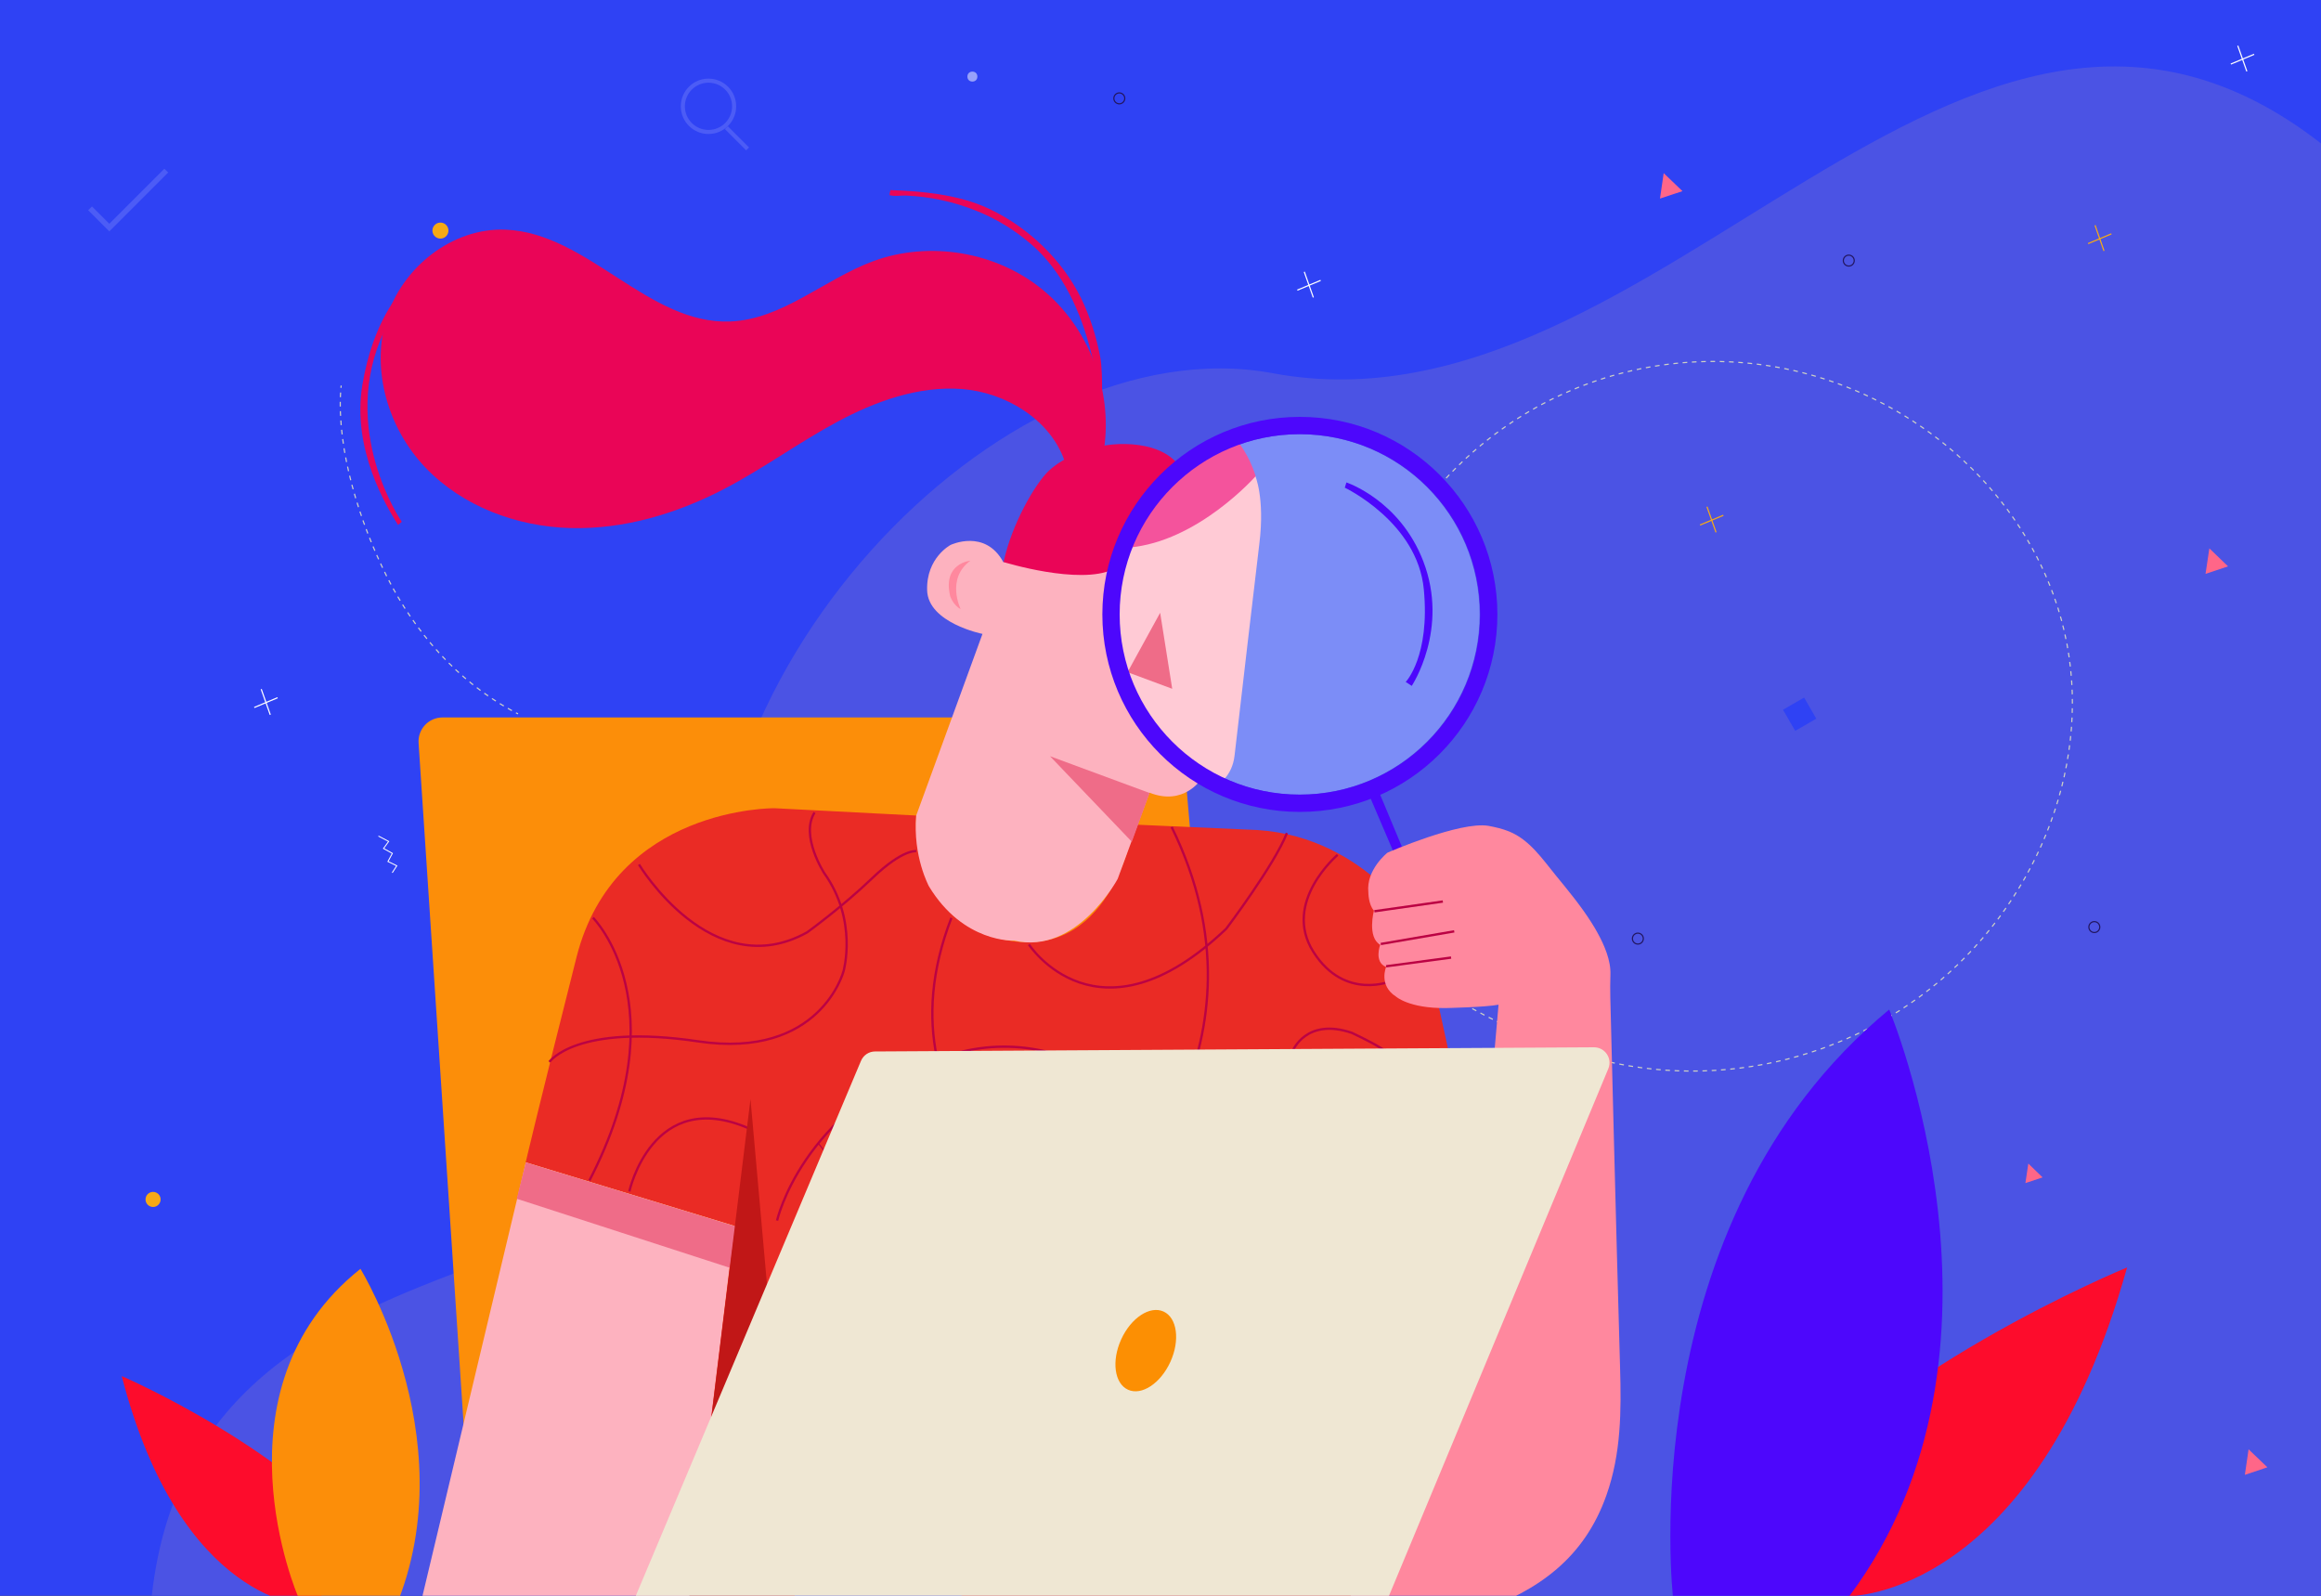 <svg version="1.1" id="Layer_3" xmlns="http://www.w3.org/2000/svg" xmlns:xlink="http://www.w3.org/1999/xlink" x="0" y="0" viewBox="0 0 2000 1375" xml:space="preserve"><rect x="0" y="0" width="2000" height="1375" fill="#333333" stroke="none"/><style>.st1{fill:#2f42f4}.st2{fill:#4b53e4}.st3{fill:none;stroke:#cdd0c4;stroke-miterlimit:10}.st5{fill:#f68}.st6{fill:#f6a915}.st10,.st11,.st13,.st9{fill:none;stroke:#221660;stroke-miterlimit:10}.st10,.st11,.st13{stroke:#fff}.st11,.st13{stroke:#f6a915}.st13{stroke:#fff;stroke-width:3.519}.st18{fill:#fc8e09}.st20{fill:#fdb2bf}.st21{fill:#ef6c88}.st22{stroke-width:2}.st22,.st23{fill:none;stroke:#bb0243;stroke-miterlimit:10}.st27{fill:#ea0557}.st28{fill:#4d07fc}.st29{fill:#ff889e}.st33{fill:#fd0c2c}</style><defs><path id="SVGID_1_" d="M0 0h2000v1375H0z"/></defs><clipPath id="SVGID_2_"><use xlink:href="#SVGID_1_" overflow="visible"/></clipPath><g clip-path="url(#SVGID_2_)"><path id="XMLID_775_" class="st1" d="M0 0h2000v1375H0z"/><path class="st2" d="M2000 123.6c-310.8-241.9-569.2 260.1-903.2 198-235.7-43.8-528.5 268.8-477.7 548 50.8 279.3-447.7 141.2-488.3 505.3H2000V123.6z"/><path class="st2" d="M2000 663c-358.2-129.4-603.9 543.4-941.6 491.5S580.6 1375 580.6 1375H2000V663z"/><path class="st3" d="M446.4 615.1l-1.8-.9"/><path d="M441.1 612.3c-47-25.6-83.9-67.9-107.9-115.8-22.8-45.6-43.1-108-39.6-160.2" fill="none" stroke="#cdd0c4" stroke-miterlimit="10" stroke-dasharray="4.019,4.019"/><path class="st3" d="M293.8 334.2c.1-.7.1-1.3.2-2"/><path class="st5" d="M1747.8 1002.6l-2.5 16.8 14.8-4.9zM1433.6 149.2l-3.2 21.9 19.4-6.4zM1937.6 1248.8l-3.2 22 19.4-6.5zM1903.8 472.5l-3.3 22 19.4-6.5z"/><circle transform="rotate(-39.502 379.497 198.662)" class="st6" cx="379.5" cy="198.7" r="6.9"/><circle cx="837.9" cy="66" r="4.3" opacity=".5" fill="#fff"/><circle class="st6" cx="131.9" cy="1033.5" r="6.5"/><path transform="rotate(-30 1550.786 615.491)" class="st1" d="M1540.3 604.9h21v21h-21z"/><path fill="none" stroke="#fff" stroke-width=".803" stroke-miterlimit="10" d="M326.1 720.4l8.8 4.6-4.4 6.1 7.6 4.2-3.8 7 7.6 3.7-3.9 6"/><circle transform="rotate(-80.213 1804.586 798.816)" class="st9" cx="1804.6" cy="798.9" r="4.7"/><circle transform="rotate(-80.213 1411.236 808.8)" class="st9" cx="1411.3" cy="808.9" r="4.7"/><circle transform="rotate(-80.213 1593.057 224.578)" class="st9" cx="1593.1" cy="224.6" r="4.7"/><circle transform="rotate(-80.213 964.483 84.778)" class="st9" cx="964.5" cy="84.8" r="4.7"/><path class="st10" d="M225.1 593.8l7.8 22.1M219.1 609.6l20.1-8.4M1123.9 234.2l7.8 22.1M1117.9 250l20.1-8.4M1928.3 39.4l7.8 22.1M1922.3 55.2l20.1-8.4"/><g><path class="st11" d="M1805.3 194.1l7.7 22.1M1799.3 209.9l20.1-8.4"/></g><g><path class="st11" d="M1470.9 436.6l7.8 22.1M1464.9 452.4l20.1-8.4"/></g><g opacity=".14"><circle class="st13" cx="610.5" cy="91.6" r="22.1"/><path class="st13" d="M625.9 110l18.3 18.3-18.3-18.3z"/></g><path opacity=".14" fill="none" stroke="#fff" stroke-width="4.666" stroke-miterlimit="10" d="M77.6 179.5l16.6 16.6 49.1-49.1"/><g><path d="M1203.6 469.9c70.2-122.5 212.7-183.5 349.6-148.8 97.9 24.8 182.3 97.1 216.7 192.7 39 108.3 3.3 229-75.7 310.2-80 82.3-199.8 116.5-311.3 90.2-81.9-19.3-156.6-65.9-221.6-117.9" fill="none" stroke="#cdd0c4" stroke-miterlimit="10" stroke-dasharray="4"/><circle transform="rotate(-48.089 1199.735 477.772)" cx="1199.8" cy="477.8" fill="#cdd0c4" r="7.4"/></g><g><circle cx="1119.7" cy="529.4" r="155.3" fill="#7c8df7"/><path class="st18" d="M998.2 618.2H381.3c-12 0-21.4 10.1-20.6 22.1l47 710.8 672.9 1.1-61.8-715c-.9-10.8-9.9-19-20.6-19z"/><path d="M789.5 702.7l-122.1-6.3s-137.7-1.6-170.6 128.3-43.8 176.8-43.8 176.8l180 54.8-31.3 250.4L1187 1482l-87.6-410 172.1-59.5-45.4-208.1s-46.9-82.9-142.4-89.2l-106.4-4.7s-17.2 114.2-106.4 100.2c-89.2-14.1-81.4-108-81.4-108z" fill="#ea2b25"/><path class="st20" d="M633 1056.4l-39.6 323.9-235.4 20.2 95.1-398.9z"/><path class="st21" d="M445.3 1032.9l183.6 59.5 4.9-35.7-180.7-55.1z"/><path class="st22" d="M550.6 744.9s62.6 104.3 145 58.4c0 0 30.3-21.9 56.3-46.9 26.1-25 37.6-23 37.6-23M511 790.8s75.1 75.1-3.1 226.4M542.3 1026.6s19.8-90.8 103.3-54.2"/><path class="st22" d="M473.4 915s23-33.4 128.3-17.7c105.4 15.6 125.2-60.5 125.2-60.5s12.5-43.8-16.7-84.5c0 0-20.9-32.3-8.3-52.2M1059.7 1054.8c-10.4-32.3-49-80.3-49-80.3S924.1 868 807.3 912.9s-137.7 138.8-137.7 138.8M931.4 1064.2s-182.6-89.7-111.6-273.3"/><path class="st23" d="M705 984.9s67.8 94.9 170.1 44.9c0 0 67.8-62.6 124.1-69.9 0 0 43.8-11.5 80.3 5.2"/><path class="st22" d="M958.5 1037.1s144-135.6 51.1-324.5M886.6 813.8s59.5 91.8 170.1-13.6c0 0 41.7-55.3 52.2-82.4M1152.6 736.6s-48 40.7-20.9 83.5 67.8 25 67.8 25"/><path class="st23" d="M1205.8 1037.1s-4.2-52.2 55.3-62.6"/><path class="st22" d="M1182.8 1043.3s5.2-21.9-38.6-57.4-30.3-80.3-30.3-80.3 11.5-29.2 51.1-15.6c0 0 15.6 7.3 24 12.5s35.5 26.1 61.6 23"/><path fill="#c11717" d="M646.7 947l40.6 456.2-93.9-22.9z"/><path class="st20" d="M789.5 702.7l57.1-156.5s-46.9-9.4-47.7-37.6c-.8-28.2 20.3-39.1 20.3-39.1s29.7-14.1 45.4 14.9l83.7-24.3 70.4-33 16.4 244.2s-14.9 23.5-44.6 11.7l-27.4 74.3s-35.2 65.7-89.2 53.2c0 0-43.8 2.3-73.5-46.9.1.1-14-25.7-10.9-60.9z"/><path d="M982.7 439l98.7-29.7s8.7 19.2 3.8 59c-3.6 29.5-15.5 131.9-21.4 182.9-2.1 17.8-14 24.4-14 24.4l-18-9.1s-63.7-41.2-73.3-106.7C947 481.3 982.7 439 982.7 439z" fill="#ffcad5"/><path class="st21" d="M904.8 651.6l85.8 31.7-15.3 42z"/><path d="M1066.3 380.2s9.9 11.2 15.7 30.1c0 0-49.9 56.7-109.5 61.5-.1-.1 27.8-83.9 93.8-91.6z" fill="#f4539c"/><path class="st27" d="M951.4 386.5c7.4-50.8-13.6-104.9-53.5-137.3-39.9-32.4-97.1-41.9-145.3-24.2-42.2 15.5-78.3 50.2-123.2 52-70.7 2.9-122.8-76.1-193.5-79.1-46.2-2-89.9 32.8-103.1 77.1-13.2 44.3 1.9 94.5 33.8 127.9s78.5 50.8 124.7 52.1c46.2 1.3 91.9-12.4 132.9-33.8 33.4-17.4 63.9-39.8 97-57.6 33.1-17.8 70.1-31.2 107.7-28.4 37.5 2.9 75.7 26 88.3 61.5l34.2-10.2z"/><path class="st27" d="M1016.6 402.7s-7.8-17.1-40.6-19.8c-32.8-2.7-60.5 11.7-72.2 22.7-11.7 11-32 45.9-39 78.7 0 0 65.4 20.2 94.5 6.2 0 0 18.1-64.3 57.3-87.8zM346.2 449.6s-54.9-79.4-15.1-164.4l20.8-32.7-6.4-.8s-23.9 24-33.2 79.7c-9.4 55.7 21.1 105.8 30.7 120.9l3.2-2.7z"/><path class="st21" d="M999.7 528l10.4 65.5-38.5-14.3z"/><path class="st27" d="M766.6 168.2c.2.1.7.1 1.7.3 3.6.7 8.2-.1 12 0 20.5.8 41.1 5.2 60.2 12.8 17.7 7 34.2 17 48.6 29.6 27.1 23.7 42.2 58 51 92.3 3.3 12.8 5.8 25.8 7.4 38.9.6 5.1 1.8 10.8 1.5 16 0 0 2-35.3-1-50.8-3.4-17.6-8.7-34.6-16.6-50.7-16.4-33-45.1-60.4-78.3-76.3-14.1-6.8-29.2-10.6-44.6-13-13.6-2.1-27.4-3.1-41.2-3.5-.2.8-.5 1.8-.6 2.6-.1 1.3-.3 1.6-.1 1.8z"/><path class="st28" d="M1120.1 359.2c-94 0-170.2 76.2-170.2 170.2s76.2 170.2 170.2 170.2 170.2-76.2 170.2-170.2-76.2-170.2-170.2-170.2zm0 325.5c-85.8 0-155.3-69.5-155.3-155.3s69.5-155.3 155.3-155.3 155.3 69.5 155.3 155.3-69.5 155.3-155.3 155.3z"/><path class="st28" d="M1158.8 420.2s62.6 29.7 68.1 87.6c5.5 57.9-15.6 79.8-15.6 79.8l5.2 3.4s32.5-48.9 9.9-107.5c-20.3-52.7-66.2-67.8-66.2-67.8l-1.4 4.5zM1180.2 686l29 67.8 7.5-3.4-29.4-70.4z"/><path class="st29" d="M1371.2 794.7c-9-14.2-19.9-27.4-30.4-40.2-11.7-14.3-22.7-30.9-40.5-38.1-5.7-2.3-11.7-3.7-17.7-4.8-24.5-4.2-87 23.1-87 23.1s-18.6 14.6-16.5 34.2c0 0 0 10.5 4.8 15.7 0 0-6 22.9 5.4 29.5 0 0-5.6 14.9 5.1 19.1 0 0-6.7 15.8 8.5 25.5 0 0 11.2 10.2 42.7 9.9 0 0 34.2-.7 45.7-2.9l-14.6 166.4-5.2-20-172 60.5 74.3 348.4c33.6-10.2 67.2-20.8 100.4-32.4 51.8-18.1 91-46.4 110-100.1 12.8-36 12.9-72.9 11.8-110.5-1.9-66.7-3.7-133.5-5.4-200.2-.8-32.9-1.6-65.9-2.5-98.8-.3-13-.9-26.1-.4-39.1.5-12.3-5.3-25.6-11.1-36.1-1.7-3.1-3.5-6.2-5.4-9.1z"/><path class="st22" d="M1243.3 776.8l-59 8.4M1189.8 813.4l63.3-10.9M1250.4 825.1l-56 7.5"/><path fill="#c2073b" d="M1276.6 1032.1l-14.5 118.1-75.9-108.2 85.2-29.9z"/><path class="st29" d="M836.2 483.1s-24.3 2.1-17.4 30.7c0 0 2.6 7.8 9 11 0 0-13-26 8.4-41.7z"/></g><g><path d="M1385.9 920.8l-195.4 469.6-648.3-1.9 199.7-474.4c2.1-4.9 6.8-8.1 12.1-8.1l619.5-3.6c9.6 0 16 9.6 12.4 18.4z" fill="#efe7d3"/><ellipse transform="rotate(-65.583 987.289 1163.776)" cx="987.3" cy="1163.8" rx="37" ry="23.3" fill="#fc8f03"/><path class="st33" d="M1593.5 1375.3s159.6 1.6 239.4-283.2c0 0-222.2 90.8-317.7 220.6l78.3 62.6z"/><path class="st28" d="M1441.7 1376.9s-37.6-322.4 186.2-507c0 0 123.6 294.2-34.4 505.5l-151.8 1.5z"/><path class="st33" d="M265.3 1383.6s-109.6-1.2-160.4-197.9c0 0 151.3 65.5 215 156l-54.6 41.9z"/><path class="st18" d="M310.6 1093.3s96.8 157.1 23.7 306.2l-77.4-23.7c-.1 0-77.1-178.6 53.7-282.5z"/></g></g></svg>